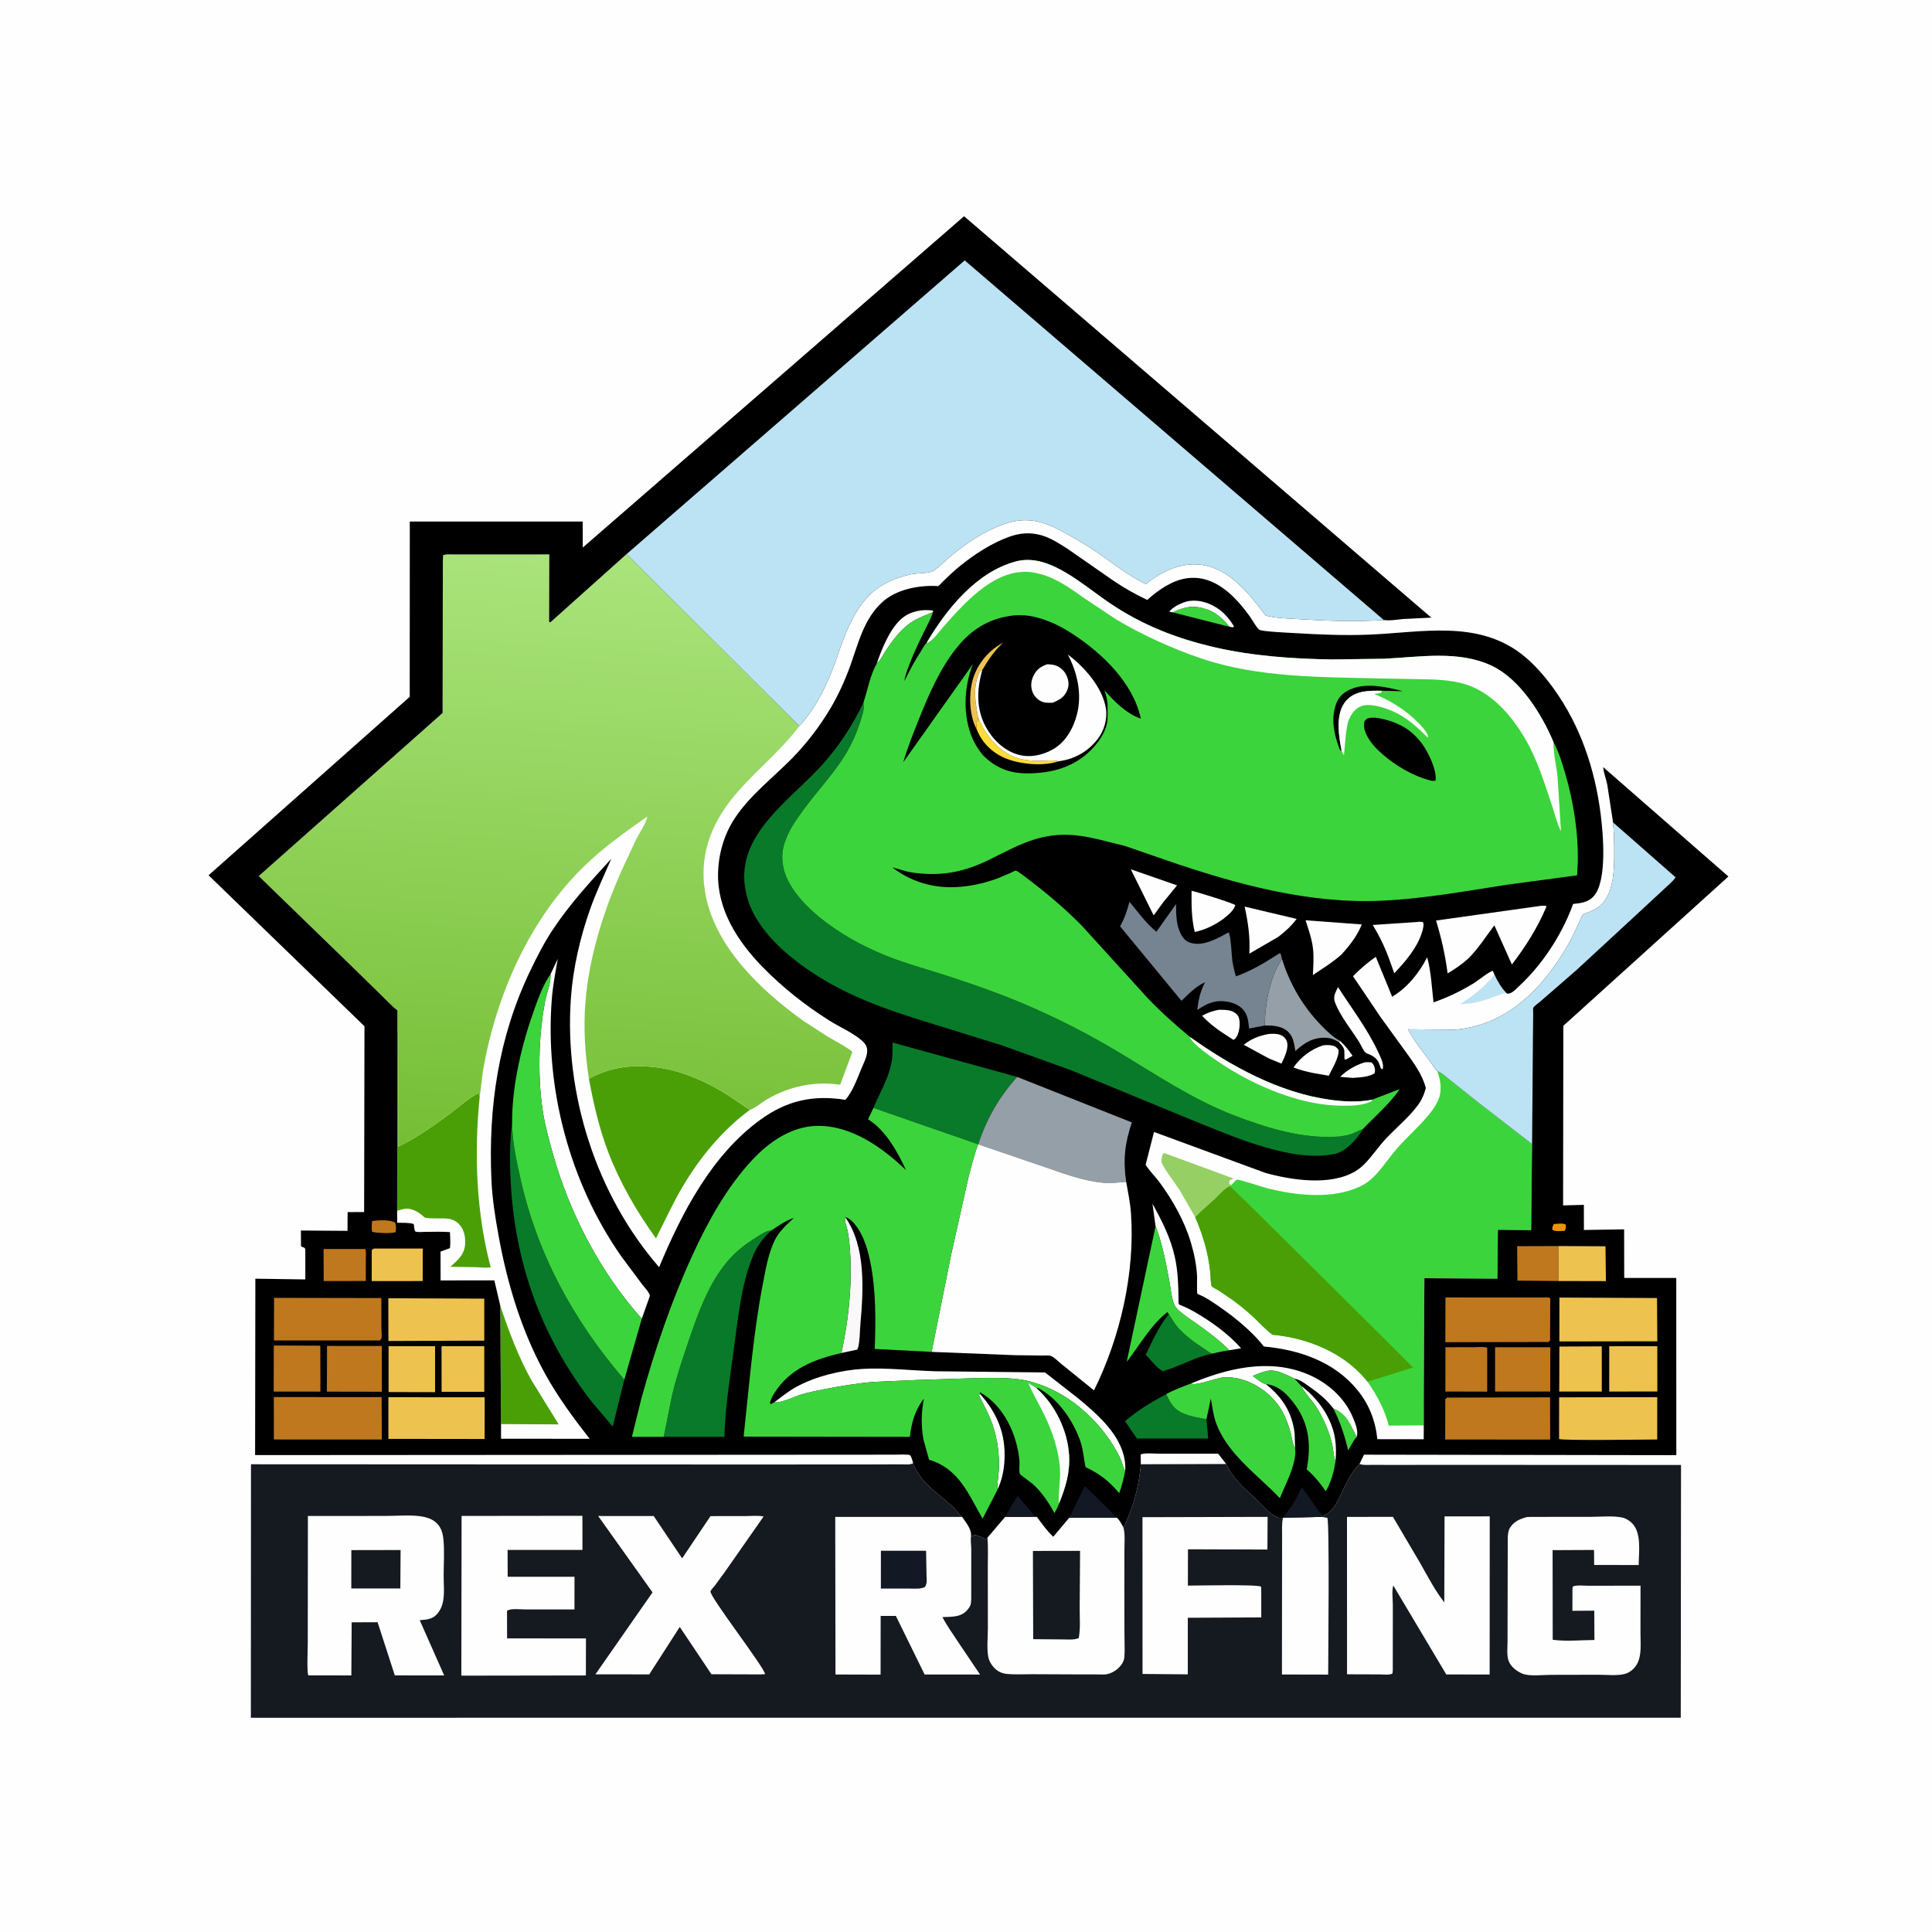 <svg version="1.1" xmlns="http://www.w3.org/2000/svg" style="display: block;" viewBox="0 0 2048 2048" width="1024" height="1024">
<defs>
	<linearGradient id="Gradient1" gradientUnits="userSpaceOnUse" x1="575.712" y1="1223.77" x2="616.363" y2="583.973">
		<stop class="stop0" offset="0" stop-opacity="1" stop-color="rgb(117,190,52)"/>
		<stop class="stop1" offset="1" stop-opacity="1" stop-color="rgb(170,228,124)"/>
	</linearGradient>
	<linearGradient id="Gradient2" gradientUnits="userSpaceOnUse" x1="923.849" y1="1373.41" x2="879.992" y2="1359.67">
		<stop class="stop0" offset="0" stop-opacity="1" stop-color="rgb(249,249,248)"/>
		<stop class="stop1" offset="1" stop-opacity="1" stop-color="rgb(255,244,255)"/>
	</linearGradient>
</defs>
<path transform="translate(0,0)" fill="rgb(254,254,254)" d="M -0 -0 L 2048 0 L 2048 2048 L -0 2048 L -0 -0 z"/>
<path transform="translate(0,0)" fill="rgb(188,227,243)" d="M 1584.24 1033.33 C 1587.65 1040.54 1591.62 1047.48 1597.33 1053.13 C 1593.42 1052.61 1589.43 1054.71 1585.78 1055.99 C 1579.43 1058.21 1572.97 1060.64 1566.43 1062.23 C 1560.25 1063.74 1553.84 1064.08 1547.52 1064.6 C 1561.85 1055.48 1573.23 1046.39 1584.24 1033.33 z"/>
<path transform="translate(0,0)" fill="rgb(150,208,101)" d="M 1266.96 1290.28 L 1250.4 1261.52 C 1244.5 1252.33 1236.69 1243.21 1231.83 1233.51 C 1230.99 1231.83 1231.08 1230.52 1231.34 1228.69 C 1231.75 1225.73 1231.65 1224.05 1234 1222.22 L 1307.89 1249.37 C 1306.29 1249.85 1304.96 1250.36 1303.5 1251.17 L 1303 1254.47 L 1305.16 1256.25 L 1303.89 1257.26 C 1298.07 1259.72 1292.55 1266.43 1287.89 1270.79 C 1280.97 1277.27 1273.47 1283.39 1266.96 1290.28 z"/>
<path transform="translate(0,0)" fill="rgb(74,159,6)" d="M 530.331 1384.2 C 539.404 1411.17 549.347 1438.03 563.257 1462.94 L 592.232 1509.9 L 531.102 1509.59 L 530.331 1384.2 z"/>
<path transform="translate(0,0)" fill="rgb(74,159,6)" d="M 421.283 1090.47 L 421.423 1091.44 C 423.223 1105.19 422.017 1120.37 422.04 1134.27 L 422.077 1215.51 C 441.861 1206.16 461.153 1192.29 478.636 1179.23 C 487.826 1172.37 497.19 1163.61 507.5 1158.62 C 508.284 1160.19 508.35 1161.02 508.504 1162.73 C 502.453 1222.13 504.725 1285.46 520.176 1343.38 C 515.456 1344.26 509.706 1343.43 504.873 1343.27 L 477.443 1342.83 C 485.582 1335.42 492.617 1329.88 493.084 1317.99 C 493.379 1310.49 491.864 1303.11 486.474 1297.52 C 484.237 1295.2 482.01 1293.85 479 1292.81 L 477.866 1292.4 C 471.912 1290.47 452.329 1292.69 449.782 1290.28 C 444.688 1285.47 437.377 1280.75 430 1281.27 C 428.122 1281.4 426.257 1282 424.454 1282.5 L 420.977 1283.49 L 421.283 1090.47 z"/>
<path transform="translate(0,0)" fill="rgb(74,159,6)" d="M 624.32 1143.8 C 628.031 1141.05 632.798 1139.27 637.071 1137.55 C 656.88 1129.55 678.722 1128.73 699.649 1131.93 C 724.58 1135.73 749.844 1147.13 771.048 1160.5 L 794.805 1176.56 C 766.242 1197.54 741.961 1226.9 723.963 1257.33 C 713.349 1275.28 704.738 1294.16 695.338 1312.75 C 675.012 1284.39 657.297 1254.05 644.765 1221.35 C 635.219 1196.45 629.201 1169.97 624.32 1143.8 z"/>
<path transform="translate(0,0)" fill="rgb(60,212,60)" d="M 1523.49 1135.34 C 1528.45 1137.07 1533.3 1141.84 1537.48 1145.13 L 1566.51 1168.21 L 1624.07 1212.76 L 1623.11 1304.03 L 1587.82 1303.63 L 1587.35 1355.44 L 1509.91 1354.96 L 1509.24 1481.27 L 1509.26 1510.98 L 1472.18 1511.2 C 1467.62 1493.93 1459.81 1479.3 1449.64 1464.68 L 1447.62 1462.2 C 1423.56 1433.39 1385.47 1418.24 1348.94 1414.88 C 1342.09 1409.87 1336.11 1403.24 1329.96 1397.39 C 1322.83 1390.62 1315.33 1384.47 1307.45 1378.61 L 1291.38 1367.72 C 1290.14 1366.96 1285.24 1364.63 1284.57 1363.59 C 1283.24 1361.56 1283.28 1352.06 1282.99 1349.27 C 1280.88 1328.45 1275.23 1309.44 1266.96 1290.28 C 1273.47 1283.39 1280.97 1277.27 1287.89 1270.79 C 1292.55 1266.43 1298.07 1259.72 1303.89 1257.26 L 1305.16 1256.25 C 1306.32 1255.23 1310.1 1250.79 1311.11 1250.53 C 1313.45 1249.91 1339.4 1258.69 1344.33 1259.89 C 1373.01 1266.87 1406.94 1270.84 1435.27 1260.4 C 1441.6 1258.07 1447.39 1255.18 1452.57 1250.77 C 1463.62 1241.36 1471.7 1227.69 1481.39 1216.81 C 1492.29 1204.59 1504.79 1193.77 1515.11 1181.04 C 1518.9 1176.37 1522.3 1171.42 1524.69 1165.87 C 1528.84 1156.26 1527.16 1144.81 1523.49 1135.34 z"/>
<path transform="translate(0,0)" fill="rgb(74,159,6)" d="M 1266.96 1290.28 C 1273.47 1283.39 1280.97 1277.27 1287.89 1270.79 C 1292.55 1266.43 1298.07 1259.72 1303.89 1257.26 C 1319.37 1271.93 1497.98 1449.3 1498.01 1449.62 L 1449.64 1464.68 L 1447.62 1462.2 C 1423.56 1433.39 1385.47 1418.24 1348.94 1414.88 C 1342.09 1409.87 1336.11 1403.24 1329.96 1397.39 C 1322.83 1390.62 1315.33 1384.47 1307.45 1378.61 L 1291.38 1367.72 C 1290.14 1366.96 1285.24 1364.63 1284.57 1363.59 C 1283.24 1361.56 1283.28 1352.06 1282.99 1349.27 C 1280.88 1328.45 1275.23 1309.44 1266.96 1290.28 z"/>
<path transform="translate(0,0)" fill="url(#Gradient1)" d="M 664.319 587.277 L 847.324 769.617 C 828.327 795.083 804.193 814.362 783.309 837.846 C 756.221 868.304 740.851 902.804 747.152 944.053 C 756.021 1002.11 805.898 1049.33 851.369 1082.01 L 877.167 1098.74 C 883.935 1102.76 891.023 1106.35 897.613 1110.65 C 899.593 1111.94 902.268 1113.33 903.463 1115.37 L 890.591 1149.87 L 889.278 1149.68 C 862.545 1146.1 836.921 1151.63 813.603 1164.96 C 807.98 1168.17 800.613 1174.65 794.805 1176.56 L 771.048 1160.5 C 749.844 1147.13 724.58 1135.73 699.649 1131.93 C 678.722 1128.73 656.88 1129.55 637.071 1137.55 C 632.798 1139.27 628.031 1141.05 624.32 1143.8 C 620.153 1117.21 618.422 1090.08 620.512 1063.2 C 624.312 1014.33 639.693 965.673 659.705 921.135 L 674.267 889.887 C 677.955 882.606 684.665 873.347 686.148 865.564 C 662.741 881.939 639.197 898.677 618.712 918.707 C 560.726 975.406 525.895 1055.49 512.017 1134.5 L 508.504 1162.73 C 508.35 1161.02 508.284 1160.19 507.5 1158.62 C 497.19 1163.61 487.826 1172.37 478.636 1179.23 C 461.153 1192.29 441.861 1206.16 422.077 1215.51 L 422.04 1134.27 C 422.017 1120.37 423.223 1105.19 421.423 1091.44 L 421.283 1090.47 L 421.291 1071.1 C 415.265 1066.35 409.774 1060.37 404.258 1055.03 L 371.591 1023.07 L 274.304 928.684 L 469.178 755.794 L 469.451 594.419 L 469.748 588.5 C 473.164 587.289 477.064 587.731 480.661 587.733 L 502.156 587.738 L 582.276 587.717 L 582.059 659.154 L 583.471 659.649 L 664.319 587.277 z"/>
<path transform="translate(0,0)" fill="rgb(21,25,32)" d="M 967.974 1551.07 C 968.951 1555.43 971.669 1559.37 974.111 1563.06 C 985.506 1580.3 1005.1 1589.5 1017.35 1605.75 C 1018.17 1606.82 1018.83 1607.29 1019.97 1607.99 C 1023.86 1613.67 1029.92 1620.81 1029.44 1627.97 L 1030.95 1628.43 L 1032.52 1627.27 C 1035.97 1626.92 1041.99 1630.09 1045 1632.09 L 1046.78 1629.84 L 1065.4 1607.97 L 1099.15 1607.85 C 1104.57 1615.15 1109.76 1622.76 1116.49 1628.92 L 1133.37 1608.86 L 1184.19 1608.92 C 1187.19 1611.87 1188.88 1615.31 1190.85 1618.97 C 1193.23 1615.77 1194.54 1611.45 1196.09 1607.75 C 1203.33 1590.55 1207.83 1570.68 1209.34 1552.13 L 1299.71 1551.8 C 1306.44 1567.43 1321.48 1579.68 1333.5 1591.18 C 1339.54 1596.96 1345.96 1605.09 1353.85 1608.26 C 1355.84 1609.06 1357.9 1609.15 1360 1609.01 L 1360.77 1608.78 L 1401.26 1607.97 L 1402.29 1606.72 C 1413.91 1603.39 1418.96 1588.91 1423.85 1578.98 C 1428.44 1569.68 1433.75 1559.17 1441.15 1551.84 C 1445.12 1553.37 1449.62 1552.83 1453.83 1552.83 L 1475.34 1552.86 L 1557.38 1552.82 L 1781.94 1552.93 L 1781.67 1820.84 L 265.935 1820.9 L 266.049 1552.19 L 797.969 1552.44 L 925.023 1552.36 L 955.029 1552.26 C 958.571 1552.23 963.416 1552.89 966.692 1551.62 L 967.974 1551.07 z"/>
<path transform="translate(0,0)" fill="rgb(254,254,254)" d="M 1401.26 1607.97 L 1407 1608.96 C 1409.46 1612.67 1407.93 1759.52 1407.93 1775.14 L 1358.91 1775.03 L 1359.02 1659.07 L 1359.08 1627.92 C 1359.1 1621.63 1358.59 1615.16 1360 1609.01 L 1360.77 1608.78 L 1401.26 1607.97 z"/>
<path transform="translate(0,0)" fill="rgb(254,254,254)" d="M 1211.08 1608.28 L 1343.72 1607.95 L 1343.5 1642.57 L 1259.3 1642.31 L 1259.2 1680.81 C 1269.01 1680.82 1333.61 1679.3 1336.85 1682 L 1337 1687.75 L 1336.99 1714.52 L 1259.12 1714.9 L 1259.12 1774.88 L 1211.13 1774.47 L 1211.08 1608.28 z"/>
<path transform="translate(0,0)" fill="rgb(254,254,254)" d="M 489.3 1606.96 L 617.391 1606.81 L 617.428 1643 L 538.071 1642.98 L 538.149 1671.43 L 608.999 1671.46 L 608.948 1706.05 L 557.013 1706.06 C 551.776 1706.06 541.406 1704.72 537.467 1707.5 L 537.549 1736.74 L 621.142 1736.84 L 621.053 1776.05 L 489.043 1776.26 L 489.3 1606.96 z"/>
<path transform="translate(0,0)" fill="rgb(254,254,254)" d="M 634.069 1607.02 L 692.963 1607.08 L 723.087 1651.93 L 753.161 1607.14 L 790.001 1607.11 C 796.15 1607.11 803.468 1606.29 809.461 1607.53 L 767.823 1667.09 L 757.763 1680.81 C 756.564 1682.39 753.883 1685.07 753.151 1686.79 C 751.199 1691.4 811.75 1769.33 810.945 1774.71 L 805.25 1774.95 L 754.154 1774.77 L 720.565 1724.61 L 688.239 1774.92 L 631.151 1774.88 L 691.714 1687.98 L 634.069 1607.02 z"/>
<path transform="translate(0,0)" fill="rgb(254,254,254)" d="M 1618.75 1608.12 L 1623.27 1607.97 L 1686.25 1607.91 C 1696.66 1607.92 1709.39 1606.55 1719.5 1608.63 C 1723.45 1609.44 1727.46 1611.93 1730.23 1614.82 C 1740.35 1625.38 1737.15 1645.29 1737.1 1658.98 L 1689.87 1658.94 L 1689.73 1643.02 L 1645.82 1643.23 L 1645.94 1738.22 C 1659.97 1740.17 1675.94 1738.56 1690.17 1738.47 L 1689.99 1707.38 L 1666.83 1707.53 L 1666.85 1684.75 L 1667.12 1682 C 1670.06 1679.88 1679.76 1680.98 1683.93 1680.97 L 1739.03 1680.86 L 1738.97 1730.07 C 1738.95 1739.22 1740.02 1749.92 1737.49 1758.72 C 1735.67 1765.05 1731.43 1770.44 1725.41 1773.32 C 1717.58 1777.05 1703.23 1775.27 1694.41 1775.3 L 1643.69 1775.41 C 1635.04 1775.42 1621.28 1777.29 1613.5 1774.02 C 1607.49 1771.49 1601.05 1766.4 1599 1760.01 C 1597.18 1754.35 1597.97 1747.16 1598.05 1741.23 L 1598.11 1712.21 L 1598.28 1630.19 C 1598.44 1626.71 1598.74 1622.45 1600.66 1619.47 C 1604.98 1612.75 1611.36 1609.99 1618.75 1608.12 z"/>
<path transform="translate(0,0)" fill="rgb(254,254,254)" d="M 1531.28 1607.45 L 1579.18 1607.4 L 1579.09 1775.02 L 1533.13 1775.01 L 1476.98 1680.75 C 1475.17 1685.66 1476.49 1696.18 1476.46 1701.63 L 1476.4 1770.5 L 1476.07 1774 C 1473.08 1775.86 1466.41 1774.95 1462.75 1774.94 L 1427.91 1774.83 L 1427.86 1608 L 1476.56 1607.9 L 1505.24 1656.61 C 1513.38 1670.84 1520.92 1685.64 1531.01 1698.61 L 1531.28 1607.45 z"/>
<path transform="translate(0,0)" fill="rgb(254,254,254)" d="M 1029.44 1627.97 C 1028.58 1631.87 1029.53 1637.53 1029.58 1641.69 L 1029.55 1686.77 C 1029.45 1690.97 1029.93 1697.55 1028.78 1701.38 C 1028.26 1703.11 1026.23 1705.74 1025.02 1707.07 C 1018.11 1714.66 1008.45 1713.73 999.024 1714.17 C 1003.62 1723.08 1009.65 1731.44 1015.15 1739.82 L 1038.88 1775.08 L 980.139 1775.02 L 949.656 1712.94 L 933.543 1712.93 L 933.446 1775.17 L 885.643 1775.03 L 885.389 1607.98 L 1019.97 1607.99 C 1023.86 1613.67 1029.92 1620.81 1029.44 1627.97 z"/>
<path transform="translate(0,0)" fill="rgb(19,24,37)" d="M 933.793 1643.85 L 981.704 1643.89 L 982.135 1669.42 C 982.195 1674.23 983.141 1678.13 980.5 1682.23 C 975.754 1684.71 969.496 1683.95 964.258 1683.97 L 933.757 1683.94 L 933.793 1643.85 z"/>
<path transform="translate(0,0)" fill="rgb(254,254,254)" d="M 326.378 1607 L 408.922 1606.96 C 420.817 1606.96 434.403 1605.65 446.132 1607.36 C 451.245 1608.1 456.846 1609.76 461 1612.92 C 466.936 1617.43 469.155 1623.87 469.956 1631.08 C 471.348 1643.61 470.296 1657.36 470.289 1670.03 C 470.284 1678.67 471.29 1688.95 469.698 1697.42 C 468.743 1702.5 466.59 1707.24 463.14 1711.12 C 458.214 1716.65 451.771 1716.87 444.915 1717.47 L 470.867 1776.05 L 439.858 1776.02 L 418.516 1775.97 L 400.271 1719.63 L 372.795 1719.73 L 372.449 1776.02 L 326.834 1775.95 C 325.145 1773.25 326.244 1746.19 326.237 1741.27 L 326.378 1607 z"/>
<path transform="translate(0,0)" fill="rgb(21,25,32)" d="M 372.431 1643.19 L 424.65 1643.09 L 424.366 1683.86 L 372.393 1683.81 L 372.431 1643.19 z"/>
<path transform="translate(0,0)" fill="rgb(254,254,254)" d="M 1065.4 1607.97 L 1099.15 1607.85 C 1104.57 1615.15 1109.76 1622.76 1116.49 1628.92 L 1133.37 1608.86 L 1184.19 1608.92 C 1187.19 1611.87 1188.88 1615.31 1190.85 1618.97 C 1192.85 1626.39 1191.93 1635.16 1191.93 1642.8 L 1191.87 1686.2 L 1191.98 1733.77 C 1191.98 1741.23 1192.46 1749.1 1191.89 1756.5 C 1191.71 1758.86 1191.04 1760.75 1189.89 1762.8 C 1186.83 1768.23 1180.78 1772.76 1174.79 1774.39 C 1170.89 1775.45 1166.13 1774.96 1162.11 1774.96 L 1138.78 1774.92 L 1094.35 1774.73 C 1085.57 1774.72 1076.48 1775.24 1067.76 1774.49 C 1064.38 1774.21 1060.7 1773.12 1057.85 1771.26 C 1053 1768.1 1048.67 1762.1 1047.6 1756.35 C 1045.89 1747.1 1047.2 1735.09 1047.18 1725.56 L 1047.11 1661.98 C 1047.07 1651.39 1047.6 1640.37 1046.78 1629.84 L 1065.4 1607.97 z"/>
<path transform="translate(0,0)" fill="rgb(21,25,32)" d="M 1094.93 1644.07 L 1144.92 1643.98 L 1144.5 1704.37 C 1144.44 1714.67 1145.46 1726.39 1143.5 1736.45 C 1138.49 1738.61 1132.04 1737.84 1126.68 1737.86 L 1095.23 1737.59 L 1094.93 1644.07 z"/>
<path transform="translate(0,0)" fill="rgb(0,0,0)" d="M 967.974 1551.07 C 967.214 1548.51 966.501 1544.77 964.753 1542.71 C 963.598 1541.35 951.388 1542.01 948.994 1542.02 L 270.422 1542.47 L 270.692 1355.47 L 323.66 1356.24 L 323.634 1324.5 C 323.103 1321.6 321.127 1322.84 319.076 1321 L 318.985 1304.4 L 368.378 1304.76 L 368.482 1284.89 L 385.99 1284.81 L 386.357 1087.87 L 221.105 927.831 L 434.321 738.66 L 434.402 552.829 L 617.678 552.854 L 617.765 580.43 L 1021.95 229.216 L 1517.25 654.719 L 1487.56 656.17 C 1481.51 656.713 1474.73 657.982 1468.69 657.439 L 1466.86 657.248 C 1437.18 659.252 1406.77 658.174 1377.11 656.307 C 1365.58 655.581 1352.73 655.495 1341.57 652.499 C 1324.83 630.157 1303.95 603.194 1274.35 598.858 C 1253.1 595.744 1233.4 604.798 1216.87 617.466 L 1214.71 619.215 C 1196.75 610.527 1181.19 598.21 1164.93 586.842 C 1155.05 579.936 1144.8 573.873 1134.33 567.926 C 1110.59 554.448 1091.9 545.9 1064.38 555.542 C 1043.6 562.825 1024.53 575.628 1007.71 589.641 C 1001.78 594.583 995.916 600.691 989.613 605 C 985.35 607.916 971.688 607.442 966 608.706 C 950.703 612.108 936.396 617.712 924.5 628.215 C 905.062 645.376 895.063 673.962 886.872 697.815 C 878.327 722.698 865.473 750.224 847.324 769.617 L 664.319 587.277 L 583.471 659.649 L 582.059 659.154 L 582.276 587.717 L 502.156 587.738 L 480.661 587.733 C 477.064 587.731 473.164 587.289 469.748 588.5 L 469.451 594.419 L 469.178 755.794 L 274.304 928.684 L 371.591 1023.07 L 404.258 1055.03 C 409.774 1060.37 415.265 1066.35 421.291 1071.1 L 421.283 1090.47 L 420.977 1283.49 L 421.083 1296.16 C 426.72 1296.32 433.109 1295.85 438.519 1297.5 C 439.012 1299.09 439.149 1304.88 440.226 1305.36 C 442.797 1306.5 447.35 1305.85 450.161 1305.85 C 459.051 1305.85 468.1 1305.4 476.952 1306.09 C 477.183 1311.73 477.668 1317.43 476.993 1323.06 L 466.969 1326.76 L 467.051 1357.29 L 524.027 1357.25 L 530.331 1384.2 L 531.102 1509.59 L 531.141 1525.13 L 625.061 1525.18 C 607.823 1503.15 591.42 1480.91 577.867 1456.36 C 553.088 1411.47 537.964 1361.49 528.761 1311.25 C 525.061 1291.05 521.804 1271.04 520.919 1250.5 C 517.597 1173.33 528.27 1099.94 561.73 1029.78 C 569.182 1014.16 577.266 998.373 586.954 984 C 605.063 957.138 626.139 934.19 647.971 910.387 C 640.286 928.053 631.918 945.737 625.5 963.901 C 614.922 993.838 607.383 1026.5 605.158 1058.19 C 598.037 1159.61 631.79 1266.21 698.68 1343.28 C 722.84 1285.43 754.514 1224.16 806.479 1186.64 C 834.38 1166.49 862.212 1160.45 896.1 1165.85 C 903.824 1157.57 909.051 1142.33 913.439 1131.98 C 915.653 1126.76 918.957 1120.41 919.246 1114.69 C 919.503 1109.61 917.472 1106.48 913.795 1103.21 C 904.297 1094.78 889.998 1088.69 879.07 1081.8 C 853.608 1065.75 829.333 1046.54 808.336 1025.02 C 782.286 998.324 760.338 964.687 761.167 926 C 761.613 905.24 767.418 884.833 778.873 867.417 C 794.824 843.164 819.538 824.319 839.736 803.737 C 855.146 788.035 869.065 769.83 880.284 750.914 C 888.494 737.071 895.515 721.683 901.021 706.547 C 909.808 682.391 915.285 656.586 935.195 638.336 C 949.888 624.868 973.14 620.393 992.507 621.179 C 993.168 621.206 993.857 621.462 994.489 621.268 C 995.379 620.995 998.707 617.206 999.568 616.381 C 1005.4 610.798 1011.21 605.15 1017.5 600.081 C 1033.08 587.519 1051.28 575.582 1070.24 568.871 C 1081.36 564.938 1092.11 564.126 1103.56 567.312 C 1113.73 570.141 1123.05 576.266 1131.84 581.905 L 1181.22 616.204 C 1192.36 623.748 1204 630.164 1216.13 635.956 C 1227.59 625.51 1243.01 614.856 1258.74 612.903 C 1287.95 609.277 1309.35 632.049 1324.93 653.538 C 1327.35 656.881 1331.91 665.381 1334.85 667.522 C 1337.6 669.526 1366.78 670.766 1372.19 671.097 C 1398.74 672.72 1426.16 673.848 1452.72 672.689 C 1507.05 670.317 1565.68 657.193 1612.57 693.12 C 1625.82 703.268 1637.38 716.671 1647.09 730.168 C 1675.34 769.437 1690.69 815.318 1696.77 863.055 C 1699.38 883.595 1703.76 932.686 1689.91 949.394 C 1683.99 956.523 1676.09 957.326 1667.5 958.263 L 1665.89 962.699 C 1654.11 993.059 1634.2 1023.26 1610.35 1045.28 C 1606.96 1048.42 1601.97 1054.3 1597.33 1053.13 C 1591.62 1047.48 1587.65 1040.54 1584.24 1033.33 L 1582.5 1029.2 C 1579.85 1028.99 1565.82 1040.03 1562.63 1042.01 C 1548.91 1050.52 1534.8 1057.19 1519.6 1062.54 C 1517.79 1047.25 1517 1029.5 1512.86 1014.78 C 1504.5 1031.16 1491.77 1047.18 1475.63 1056.6 L 1475.17 1055.17 L 1458.4 1014.27 C 1449.81 1020.21 1441.53 1027.36 1434.24 1034.85 L 1463.62 1078.39 L 1489.98 1114.76 C 1498.75 1126.92 1507.47 1138.64 1511.47 1153.29 C 1509.58 1160.4 1507.07 1166.09 1502.64 1172.03 C 1493.09 1184.84 1479.78 1195.62 1468.86 1207.33 C 1460.85 1215.92 1454.38 1225.95 1446.09 1234.24 C 1443.24 1237.1 1440.01 1239.63 1436.53 1241.69 C 1410.2 1257.3 1369.17 1251.05 1341.26 1243.28 L 1223.3 1199.92 L 1214.41 1234.74 C 1218.68 1241.52 1224.52 1247.01 1229.27 1253.44 C 1243.22 1272.3 1255.68 1294.58 1262.36 1317.07 C 1265.82 1328.7 1268.3 1340.69 1268.95 1352.82 C 1269.09 1355.34 1268.55 1370.5 1269.28 1371.5 C 1269.4 1371.66 1272.45 1372.92 1272.88 1373.12 C 1276.67 1374.88 1280.16 1376.89 1283.66 1379.17 C 1303.11 1391.84 1325.45 1408.91 1339.71 1427.34 C 1377.28 1430.84 1414 1443.21 1438.75 1473.29 C 1451.28 1488.52 1458.07 1506.1 1460.05 1525.59 L 1509.2 1525.67 L 1509.26 1510.98 L 1509.24 1481.27 L 1509.91 1354.96 L 1587.35 1355.44 L 1587.82 1303.63 L 1623.11 1304.03 L 1624.07 1212.76 L 1566.51 1168.21 L 1537.48 1145.13 C 1533.3 1141.84 1528.45 1137.07 1523.49 1135.34 C 1521.86 1134.57 1518.06 1128.11 1516.76 1126.36 C 1508.42 1115.03 1499.03 1103.56 1492.51 1091.08 L 1543.13 1091.42 C 1598.2 1086.51 1636.59 1046.6 1662.72 1000.5 C 1666.79 993.319 1670.09 985.781 1673.65 978.337 C 1674.75 976.02 1676.35 971.197 1677.95 969.372 C 1678.51 968.735 1683.02 967.384 1684 966.983 C 1690.04 964.504 1695.68 961.501 1699.81 956.287 C 1710.79 942.416 1711.09 921.532 1711.13 904.6 C 1711.16 893.589 1710.92 882.762 1709.91 871.796 L 1703.72 831.488 C 1702.51 825.518 1699.9 819.136 1699.41 813.16 L 1832.18 929.13 L 1657.21 1087.4 L 1656.94 1277.77 L 1678.97 1277.22 L 1679.01 1303.84 L 1721.64 1303.15 L 1721.74 1354.67 L 1776.91 1354.68 L 1776.96 1542.55 L 1445.92 1542.02 L 1441.15 1551.84 C 1433.75 1559.17 1428.44 1569.68 1423.85 1578.98 C 1418.96 1588.91 1413.91 1603.39 1402.29 1606.72 L 1401.26 1607.97 L 1360.77 1608.78 L 1360 1609.01 C 1357.9 1609.15 1355.84 1609.06 1353.85 1608.26 C 1345.96 1605.09 1339.54 1596.96 1333.5 1591.18 C 1321.48 1579.68 1306.44 1567.43 1299.71 1551.8 L 1209.34 1552.13 C 1207.83 1570.68 1203.33 1590.55 1196.09 1607.75 C 1194.54 1611.45 1193.23 1615.77 1190.85 1618.97 C 1188.88 1615.31 1187.19 1611.87 1184.19 1608.92 L 1133.37 1608.86 L 1116.49 1628.92 C 1109.76 1622.76 1104.57 1615.15 1099.15 1607.85 L 1065.4 1607.97 L 1046.78 1629.84 L 1045 1632.09 C 1041.99 1630.09 1035.97 1626.92 1032.52 1627.27 L 1030.95 1628.43 L 1029.44 1627.97 C 1029.92 1620.81 1023.86 1613.67 1019.97 1607.99 C 1018.83 1607.29 1018.17 1606.82 1017.35 1605.75 C 1005.1 1589.5 985.506 1580.3 974.111 1563.06 C 971.669 1559.37 968.951 1555.43 967.974 1551.07 z"/>
<path transform="translate(0,0)" fill="rgb(254,254,254)" d="M 1419.37 1104.8 L 1420.54 1103.4 C 1425.73 1108.08 1429.75 1113.5 1433.81 1119.15 L 1427 1123.02 C 1426.44 1122.97 1425.67 1123.28 1425.32 1122.85 C 1425.04 1122.51 1425.2 1114.76 1424.99 1113.5 C 1424.45 1110.18 1422.36 1107.92 1420.11 1105.56 L 1419.37 1104.8 z"/>
<path transform="translate(0,0)" fill="rgb(235,148,5)" d="M 1647.01 1297.5 C 1650.69 1297.33 1656.5 1296.26 1659.74 1298.08 C 1659.9 1301.28 1660.23 1302.06 1658.5 1304.85 C 1654.8 1304.82 1648.29 1305.81 1645.5 1303.56 C 1645.5 1301.03 1645.87 1299.75 1647.01 1297.5 z"/>
<path transform="translate(0,0)" fill="rgb(192,120,30)" d="M 394.441 1294.5 L 395.367 1294.27 C 401.475 1293.3 413.861 1292.86 418.844 1296.06 C 420.109 1299.51 419.749 1302.5 419.5 1306.11 C 414.76 1307.76 399.306 1307.22 394.351 1305.69 C 393.834 1301.79 394.027 1298.41 394.441 1294.5 z"/>
<path transform="translate(0,0)" fill="rgb(254,254,254)" d="M 1379.47 1469.2 C 1397.31 1482.52 1412.03 1503.31 1415.32 1525.7 C 1416.44 1533.29 1416.33 1541.38 1415.69 1549.01 C 1413.52 1544.27 1413.47 1537.39 1412.36 1532.13 C 1410.74 1524.44 1408.25 1517.27 1405.14 1510.06 C 1401.69 1502.07 1397.41 1493.98 1392.19 1487 C 1387.99 1481.4 1383.15 1476.46 1379.95 1470.18 L 1379.47 1469.2 z"/>
<path transform="translate(0,0)" fill="rgb(60,212,60)" d="M 1413.35 1492.96 C 1428.21 1499.29 1431.32 1510.25 1438.22 1523.22 C 1435.52 1525.1 1431.18 1534.25 1429.17 1537.48 C 1425.19 1521.34 1420.88 1507.84 1413.35 1492.96 z"/>
<path transform="translate(0,0)" fill="rgb(19,24,37)" d="M 1065.4 1607.97 L 1078.73 1585.49 L 1095.82 1605.92 C 1096.71 1606.94 1097.95 1607.33 1099.15 1607.85 L 1065.4 1607.97 z"/>
<path transform="translate(0,0)" fill="rgb(254,254,254)" d="M 1446.5 1126.11 C 1449.11 1125.86 1451.3 1125.92 1453.88 1126.18 C 1454.79 1127.21 1455.87 1128.32 1456.42 1129.61 C 1457.67 1132.55 1458.03 1134.97 1457 1137.9 C 1449.9 1141.9 1441.78 1142.04 1433.84 1142.62 L 1420.62 1141.51 C 1427.99 1134.17 1436.71 1129.36 1446.5 1126.11 z"/>
<path transform="translate(0,0)" fill="rgb(254,254,254)" d="M 1243.13 649.141 L 1239.45 648.382 C 1242.83 643.518 1253.83 638.172 1259.76 637.209 C 1271.77 635.26 1283.73 639.471 1293.24 646.72 C 1299.33 651.364 1304.15 657.465 1308.08 664 L 1307 664.979 L 1303.24 664.393 C 1297.51 657.142 1289.36 649.605 1280.6 646.421 C 1266.36 641.244 1256.5 642.767 1243.13 649.141 z"/>
<path transform="translate(0,0)" fill="rgb(254,254,254)" d="M 929.472 703.147 C 934.855 687.59 943.694 665.286 956.916 654.815 C 965.984 647.634 977.757 645.704 989 647.205 L 988.957 648.902 C 982.082 651.853 974.602 654.502 968.186 658.326 C 955.897 665.652 946.566 678.253 938.827 690 C 936.053 694.209 933.473 700.055 929.472 703.147 z"/>
<path transform="translate(0,0)" fill="rgb(60,212,60)" d="M 1243.13 649.141 C 1256.5 642.767 1266.36 641.244 1280.6 646.421 C 1289.36 649.605 1297.51 657.142 1303.24 664.393 L 1243.13 649.141 z"/>
<path transform="translate(0,0)" fill="rgb(254,254,254)" d="M 1057.39 1579.12 C 1056.93 1570.86 1058.89 1562.45 1058.96 1554.1 C 1059.09 1536.92 1056.44 1520.61 1050.06 1504.63 C 1046.55 1495.86 1041.79 1487.55 1037.75 1479.01 L 1039.02 1477.81 C 1057.15 1497.99 1066.2 1520.2 1064.81 1547.61 C 1064.25 1558.66 1062.08 1569.05 1057.39 1579.12 z"/>
<path transform="translate(0,0)" fill="rgb(19,24,37)" d="M 1360.77 1608.78 C 1363.08 1603.82 1367.18 1599.47 1370.19 1594.87 C 1373.78 1589.37 1376.61 1583.11 1379.62 1577.27 L 1380.46 1577.02 L 1398.05 1601.94 L 1400.93 1605.21 L 1402.29 1606.72 L 1401.26 1607.97 L 1360.77 1608.78 z"/>
<path transform="translate(0,0)" fill="rgb(254,254,254)" d="M 1292.52 1070.35 C 1296.32 1070.4 1300.88 1070.43 1304.56 1071.46 C 1307.61 1072.32 1311.43 1074.72 1312.77 1077.69 C 1314.99 1082.61 1314.13 1090.75 1312.4 1095.67 C 1311.44 1098.37 1310.11 1101.06 1307.5 1102.28 L 1301.57 1098.45 C 1291.37 1091.87 1282.52 1085.72 1274.26 1076.71 C 1280.22 1073.49 1285.82 1071.42 1292.52 1070.35 z"/>
<path transform="translate(0,0)" fill="rgb(19,24,37)" d="M 1133.37 1608.86 L 1150.02 1575.28 L 1183.05 1607.78 L 1184.19 1608.92 L 1133.37 1608.86 z"/>
<path transform="translate(0,0)" fill="rgb(254,254,254)" d="M 1344 1096.21 C 1348.13 1095.69 1353.28 1095.53 1357.2 1097 C 1360.07 1098.07 1362.64 1100.29 1363.83 1103.14 C 1366.89 1110.44 1361.56 1120.84 1358.37 1127.49 L 1345.04 1121.98 L 1318.47 1107.54 C 1326.19 1101.23 1334.37 1098.14 1344 1096.21 z"/>
<path transform="translate(0,0)" fill="rgb(254,254,254)" d="M 1209.34 1552.13 L 1209.14 1542 C 1212 1539.8 1224.08 1540.96 1228.18 1540.96 L 1291.3 1540.99 L 1299.71 1551.8 L 1209.34 1552.13 z"/>
<path transform="translate(0,0)" fill="rgb(254,254,254)" d="M 1198.68 921.468 L 1247.73 938.537 L 1232.78 956.82 L 1222.94 970.375 L 1198.68 921.468 z"/>
<path transform="translate(0,0)" fill="rgb(254,254,254)" d="M 1402.6 1108.09 C 1405.71 1107.75 1408.63 1107.65 1411.73 1108.21 C 1415.34 1108.87 1416.84 1110.1 1418.97 1113 C 1419.46 1121.34 1412.18 1132.62 1408.56 1140.31 L 1393.03 1137.63 C 1385.43 1136.11 1378.38 1134.39 1371.14 1131.57 C 1378.9 1120.44 1389.73 1112.25 1402.6 1108.09 z"/>
<path transform="translate(0,0)" fill="rgb(254,254,254)" d="M 1418.33 1046.32 C 1432.74 1068.77 1449.95 1091.26 1461.05 1115.49 C 1463.33 1120.45 1467.56 1128.22 1465.58 1133.58 L 1463.7 1132.5 C 1461.79 1125.79 1459.78 1121.81 1453.34 1118.53 C 1451.82 1117.76 1448.66 1116.76 1447.48 1115.75 C 1445.04 1113.67 1442.79 1107.86 1441.01 1105 C 1432.59 1091.46 1420.66 1077.3 1415.12 1062.41 C 1412.81 1056.21 1415.78 1051.96 1418.33 1046.32 z"/>
<path transform="translate(0,0)" fill="rgb(254,254,254)" d="M 1263.11 944.269 C 1269.28 945.598 1307 957.305 1309.49 959.5 C 1307.13 966.293 1301.54 970.121 1296.17 974.508 C 1287.23 980.854 1277.24 985.665 1266.49 987.951 C 1262.92 973.415 1263.02 959.118 1263.11 944.269 z"/>
<path transform="translate(0,0)" fill="rgb(254,254,254)" d="M 1319.37 961.045 L 1374.48 974.086 C 1368.79 981.661 1362.48 987.445 1354.96 993.165 L 1324.37 1010.9 C 1325.28 993.267 1323.1 978.18 1319.37 961.045 z"/>
<path transform="translate(0,0)" fill="rgb(192,120,30)" d="M 343.004 1324 L 387.238 1323.99 C 388.345 1326.84 387.798 1330.57 387.793 1333.66 L 387.73 1357.92 L 343.129 1357.96 L 343.004 1324 z"/>
<path transform="translate(0,0)" fill="rgb(254,254,254)" d="M 1501.62 977.409 C 1504.16 977.077 1505.84 976.929 1508.39 977.5 C 1508.74 978.286 1508.91 978.526 1508.96 979.5 C 1509.17 983.009 1507.66 987.585 1506.48 990.906 C 1500.98 1006.36 1489.03 1019.98 1477.97 1031.75 L 1474.03 1020.62 C 1469.06 1006.27 1463.06 993.455 1455.14 980.506 L 1501.62 977.409 z"/>
<path transform="translate(0,0)" fill="rgb(192,120,30)" d="M 1652.09 1357.94 L 1608.55 1357.51 L 1608.24 1321 L 1651.99 1320.86 L 1652.09 1357.94 z"/>
<path transform="translate(0,0)" fill="rgb(254,254,254)" d="M 1224.96 1299.79 L 1221.66 1276.03 C 1231.68 1294.04 1240.69 1311.75 1245.28 1332.04 C 1248.74 1347.31 1249.06 1362.49 1249.3 1378.06 C 1249.31 1379.16 1249.15 1381.97 1249.9 1382.77 C 1250.24 1383.14 1253.64 1384.39 1254.35 1384.71 C 1258.02 1386.34 1261.64 1388.03 1265.12 1390.03 C 1283.3 1400.45 1301.72 1413.47 1315.61 1429.2 L 1303.09 1431.33 C 1292.71 1420.8 1281.27 1412.33 1269.28 1403.73 C 1262.61 1398.95 1255.25 1394.4 1249.24 1388.85 C 1247.01 1386.79 1245.32 1384.66 1244.27 1381.79 C 1241.67 1374.69 1241.07 1366.01 1239.64 1358.52 C 1236 1339.55 1232.27 1318.82 1225.36 1300.8 L 1224.96 1299.79 z"/>
<path transform="translate(0,0)" fill="url(#Gradient2)" d="M 896.006 1290.28 C 918.103 1321.65 915.25 1367.44 912.039 1403.9 C 911.383 1411.35 911.562 1421.84 909.501 1428.78 L 908.786 1430.64 L 891.918 1434.21 C 900.039 1397.39 904.074 1355.85 900.446 1318.29 C 899.936 1313.01 899.156 1307.67 897.965 1302.5 C 897.024 1298.41 894.961 1294.35 896.006 1290.28 z"/>
<path transform="translate(0,0)" fill="rgb(254,254,254)" d="M 1383.96 975.546 L 1443.55 979.951 C 1438.57 992.226 1430.89 1002.12 1422.01 1011.82 C 1412.73 1020.11 1402.03 1026.67 1391.71 1033.59 C 1392.11 1024.34 1392.87 1014.71 1391.83 1005.5 C 1390.67 995.258 1387.07 985.314 1383.96 975.546 z"/>
<path transform="translate(0,0)" fill="rgb(238,194,79)" d="M 396.287 1323.5 L 448.135 1323.5 L 448.076 1357.98 L 394.04 1358.02 L 394.073 1325.03 L 396.287 1323.5 z"/>
<path transform="translate(0,0)" fill="rgb(238,194,79)" d="M 1651.99 1320.86 L 1701.89 1321.1 L 1702.34 1358.05 L 1652.09 1357.94 L 1651.99 1320.86 z"/>
<path transform="translate(0,0)" fill="rgb(8,122,41)" d="M 1238.98 1393.09 C 1242.01 1397.42 1244.51 1402.4 1247.96 1406.37 C 1256.03 1415.66 1265.72 1422.8 1275.97 1429.45 C 1278.62 1431.17 1281.89 1434 1284.92 1434.72 L 1285.85 1434.83 C 1267.36 1437.96 1250.57 1448.67 1232.61 1453.5 C 1226.66 1450.66 1219.38 1440.95 1214.53 1436.04 C 1221.97 1420.86 1228.19 1406.29 1238.98 1393.09 z"/>
<path transform="translate(0,0)" fill="rgb(192,120,30)" d="M 1532.23 1428.13 L 1562.26 1428.08 C 1566.55 1428.07 1572.44 1427.35 1576.52 1428.53 L 1576.49 1475.2 L 1532.15 1475.08 L 1532.23 1428.13 z"/>
<path transform="translate(0,0)" fill="rgb(238,194,79)" d="M 1653.01 1427.39 L 1697.95 1427.19 L 1697.97 1475.13 L 1652.85 1475.11 L 1653.01 1427.39 z"/>
<path transform="translate(0,0)" fill="rgb(254,254,254)" d="M 1262.29 1466.68 C 1300.89 1450.44 1344.81 1439.89 1385.18 1456.33 C 1406.25 1464.91 1425.28 1481.15 1434.05 1502.44 C 1436.68 1508.8 1440.06 1516.33 1438.22 1523.22 C 1431.32 1510.25 1428.21 1499.29 1413.35 1492.96 C 1405.92 1483.16 1397.33 1476.38 1387.36 1469.41 C 1382.31 1465.87 1378.29 1462.74 1372.15 1461.34 C 1364.77 1457.97 1355.27 1452.67 1347.09 1452.81 C 1342.59 1452.89 1338.12 1454.58 1333.94 1456.15 L 1327.97 1458.53 C 1331.05 1460.72 1338.5 1467.03 1341.93 1467.25 C 1359.34 1481.24 1369.71 1497.07 1372.38 1519.5 L 1372.87 1535.25 C 1370.04 1530.58 1369.53 1524.25 1368.14 1518.97 C 1366.49 1512.63 1364.24 1506.48 1361.53 1500.51 C 1350.94 1477.19 1322.76 1457.93 1296.5 1460.15 C 1288.05 1460.86 1269.28 1469.26 1262.29 1466.68 z"/>
<path transform="translate(0,0)" fill="rgb(238,194,79)" d="M 468.043 1426.99 L 513.35 1426.98 L 513.363 1475.37 L 468.118 1475.36 L 468.043 1426.99 z"/>
<path transform="translate(0,0)" fill="rgb(238,194,79)" d="M 411.899 1426.99 L 461.197 1426.97 L 461.198 1475.74 L 411.914 1475.64 L 411.899 1426.99 z"/>
<path transform="translate(0,0)" fill="rgb(192,120,30)" d="M 290.209 1426.3 L 339.55 1426.49 L 339.634 1475.19 L 290.151 1475.14 L 290.209 1426.3 z"/>
<path transform="translate(0,0)" fill="rgb(238,194,79)" d="M 1705.84 1427.08 L 1756.81 1427.04 L 1756.86 1475.03 L 1705.83 1475.11 L 1705.84 1427.08 z"/>
<path transform="translate(0,0)" fill="rgb(8,122,41)" d="M 1278.92 1504.38 L 1280.76 1524.92 L 1205.18 1524.93 L 1192.59 1506.51 C 1206.12 1494.93 1220.57 1486.19 1236.28 1477.83 C 1240.68 1487.73 1244.91 1494.68 1255.46 1498.77 C 1262.99 1501.69 1270.98 1503.08 1278.92 1504.38 z"/>
<path transform="translate(0,0)" fill="rgb(192,120,30)" d="M 1584.85 1428.15 L 1643.4 1428.13 L 1643.28 1475.09 L 1584.84 1475.08 L 1584.85 1428.15 z"/>
<path transform="translate(0,0)" fill="rgb(149,159,167)" d="M 1340.8 1087.06 C 1340.62 1065.55 1346.31 1034.46 1359.01 1016.67 C 1367.24 1043.27 1381.43 1067.44 1400.92 1087.29 C 1406.95 1093.43 1412.87 1099.35 1420.54 1103.4 L 1419.37 1104.8 C 1415.19 1102.29 1411.46 1100.43 1406.5 1100.13 C 1392.36 1099.28 1383.16 1105.06 1373.13 1114.08 C 1371.88 1107.13 1371.25 1099.87 1366.19 1094.52 C 1359.49 1087.43 1349.85 1087.02 1340.8 1087.06 z"/>
<path transform="translate(0,0)" fill="rgb(192,120,30)" d="M 346.665 1426.74 L 404.75 1426.8 L 404.792 1475.32 L 346.506 1475.22 L 346.665 1426.74 z"/>
<path transform="translate(0,0)" fill="rgb(60,212,60)" d="M 1341.93 1467.25 C 1338.5 1467.03 1331.05 1460.72 1327.97 1458.53 L 1333.94 1456.15 C 1338.12 1454.58 1342.59 1452.89 1347.09 1452.81 C 1355.27 1452.67 1364.77 1457.97 1372.15 1461.34 L 1379.47 1469.2 L 1379.95 1470.18 C 1383.15 1476.46 1387.99 1481.4 1392.19 1487 C 1397.41 1493.98 1401.69 1502.07 1405.14 1510.06 C 1408.25 1517.27 1410.74 1524.44 1412.36 1532.13 C 1413.47 1537.39 1413.52 1544.27 1415.69 1549.01 L 1415.08 1552.5 C 1413.58 1562.06 1410.3 1572.42 1405.36 1580.79 C 1399.35 1571.97 1393.33 1564.71 1385.25 1557.69 L 1386.84 1546.5 C 1389.29 1522.06 1384.53 1502.93 1368.72 1483.81 C 1361.64 1475.24 1353.35 1468.31 1341.93 1467.25 z"/>
<path transform="translate(0,0)" fill="rgb(60,212,60)" d="M 1224.96 1299.79 L 1225.36 1300.8 C 1232.27 1318.82 1236 1339.55 1239.64 1358.52 C 1241.07 1366.01 1241.67 1374.69 1244.27 1381.79 C 1245.32 1384.66 1247.01 1386.79 1249.24 1388.85 C 1255.25 1394.4 1262.61 1398.95 1269.28 1403.73 C 1281.27 1412.33 1292.71 1420.8 1303.09 1431.33 C 1297.4 1432.3 1291.35 1433.1 1285.85 1434.83 L 1284.92 1434.72 C 1281.89 1434 1278.62 1431.17 1275.97 1429.45 C 1265.72 1422.8 1256.03 1415.66 1247.96 1406.37 C 1244.51 1402.4 1242.01 1397.42 1238.98 1393.09 L 1237.47 1390.92 C 1220.23 1404.07 1207.75 1426.52 1194.37 1443.57 L 1224.96 1299.79 z"/>
<path transform="translate(0,0)" fill="rgb(254,254,254)" d="M 820.717 1486.52 C 828.21 1480.9 835.693 1474.8 843.908 1470.27 C 864.269 1459.04 891.564 1452.38 914.716 1451.06 C 939.914 1449.63 966.351 1452.89 991.657 1453.59 L 1107.77 1454.85 L 1143.15 1482.5 C 1163.59 1499.51 1188.26 1520.79 1192.35 1548.53 C 1192.88 1552.12 1193.08 1555.43 1192.73 1559.04 C 1190.63 1556.13 1189.92 1552.01 1188.64 1548.66 C 1187.21 1544.89 1185.31 1541.27 1183.33 1537.77 C 1164.72 1504.91 1132.08 1475.68 1095.13 1465.39 C 1078.19 1459.8 1056.97 1460.84 1039.25 1460.72 L 971.5 1462.88 L 926.045 1464.87 C 908.877 1466.32 891.797 1469.18 874.877 1472.38 C 866.709 1473.93 858.52 1475.63 850.518 1477.9 C 842.163 1480.27 829.17 1487.29 820.717 1486.52 z"/>
<path transform="translate(0,0)" fill="rgb(254,254,254)" d="M 1632.15 960.397 C 1634.45 959.957 1636.61 960.092 1638.93 960.194 L 1639.13 961.5 C 1629.47 984.025 1617.53 1002.99 1602.66 1022.41 L 1584.07 980.884 C 1574.62 993.251 1567.45 1005.2 1556.17 1016.34 C 1549.39 1022.35 1542.34 1027.27 1534.53 1031.83 C 1532.01 1012.22 1527.98 994.712 1522.28 975.797 L 1632.15 960.397 z"/>
<path transform="translate(0,0)" fill="rgb(238,194,79)" d="M 411.72 1481.12 L 513.77 1481.18 L 513.734 1525.4 L 411.709 1525.27 L 411.72 1481.12 z"/>
<path transform="translate(0,0)" fill="rgb(238,194,79)" d="M 411.622 1376.19 L 513.37 1376.62 L 513.357 1421.13 L 411.738 1421.51 L 411.622 1376.19 z"/>
<path transform="translate(0,0)" fill="rgb(238,194,79)" d="M 1652.75 1481.23 L 1756.75 1481.03 L 1756.73 1525.92 C 1744.64 1525.92 1655.97 1527.28 1652.68 1525.37 L 1652.75 1481.23 z"/>
<path transform="translate(0,0)" fill="rgb(238,194,79)" d="M 1653.05 1375.46 L 1756.52 1375.96 L 1756.82 1421.83 L 1652.98 1421.99 L 1653.05 1375.46 z"/>
<path transform="translate(0,0)" fill="rgb(192,120,30)" d="M 1534.1 1481.5 L 1643.15 1481.22 L 1643.22 1526.02 L 1531.96 1525.94 L 1532.09 1483.03 L 1534.1 1481.5 z"/>
<path transform="translate(0,0)" fill="rgb(192,120,30)" d="M 290.528 1375.79 L 404.263 1376.01 L 404.289 1408.14 C 404.291 1410.69 405.064 1416.75 404.298 1418.98 C 404.01 1419.81 403.099 1420.28 402.5 1420.93 L 290.373 1420.94 L 290.528 1375.79 z"/>
<path transform="translate(0,0)" fill="rgb(192,120,30)" d="M 290.26 1480.94 L 404.549 1481.03 L 404.723 1525.97 L 290.319 1525.92 L 290.26 1480.94 z"/>
<path transform="translate(0,0)" fill="rgb(192,120,30)" d="M 1532.26 1375.34 L 1614.46 1375.39 L 1634.37 1375.37 C 1637.31 1375.36 1640.53 1374.93 1643.3 1375.94 L 1643.15 1420.97 L 1641.5 1422.55 L 1532.12 1422.78 L 1532.26 1375.34 z"/>
<path transform="translate(0,0)" fill="rgb(254,254,254)" d="M 583.474 1032.93 L 591.29 1016.39 C 588.81 1030.37 586.089 1044.51 584.97 1058.68 C 577.485 1153.47 603.735 1253.1 658.195 1331.24 L 680.61 1361.38 C 682.984 1364.46 688.446 1369.87 688.915 1373.73 L 680.296 1397.94 C 635.931 1348.26 603.561 1285.76 585.718 1221.84 C 581.632 1207.21 577.606 1192.55 575.303 1177.5 C 572.04 1156.19 571.364 1134.17 572.109 1112.65 C 572.695 1095.73 574.58 1078.68 577.659 1062.04 C 579.188 1053.78 583.754 1042.7 583.567 1034.66 L 583.474 1032.93 z"/>
<path transform="translate(0,0)" fill="rgb(60,212,60)" d="M 1262.29 1466.68 C 1269.28 1469.26 1288.05 1460.86 1296.5 1460.15 C 1322.76 1457.93 1350.94 1477.19 1361.53 1500.51 C 1364.24 1506.48 1366.49 1512.63 1368.14 1518.97 C 1369.53 1524.25 1370.04 1530.58 1372.87 1535.25 C 1374.86 1551.42 1362.52 1573.49 1356.71 1588.14 C 1333.04 1563.13 1299.69 1540.59 1288.44 1506.46 C 1285.94 1498.87 1284.99 1490.27 1283.52 1482.41 L 1278.92 1504.38 C 1270.98 1503.08 1262.99 1501.69 1255.46 1498.77 C 1244.91 1494.68 1240.68 1487.73 1236.28 1477.83 C 1244.39 1473.32 1253.58 1469.92 1262.29 1466.68 z"/>
<path transform="translate(0,0)" fill="rgb(8,122,41)" d="M 661.806 1462.54 L 649.455 1512.21 L 626.289 1484.75 C 575.933 1419.43 548.117 1345.24 542.024 1263.06 C 540.224 1238.79 539.782 1213.69 542.869 1189.53 C 542.759 1208.66 547.052 1228.23 551.149 1246.93 C 569.076 1328.73 607.503 1399.19 661.806 1462.54 z"/>
<path transform="translate(0,0)" fill="rgb(118,131,144)" d="M 1340.8 1087.06 L 1324.05 1090.3 C 1323.37 1083.77 1323.02 1077.59 1319.15 1072 C 1314.99 1066 1307.8 1062.98 1300.83 1061.8 C 1288.22 1059.65 1279.17 1063.72 1269.1 1070.71 C 1270.49 1059.62 1272.17 1051.23 1277.4 1041.2 C 1267.36 1045.83 1260.21 1053.35 1252.41 1060.91 L 1187.33 981.959 C 1192.14 973.434 1194.8 965.339 1197.26 955.913 C 1206.69 967.202 1214.32 978.133 1225.81 987.719 L 1246.66 958.347 C 1246.79 969.703 1246.63 981.383 1252.53 991.534 C 1255.05 995.888 1258.13 998.437 1263.01 999.716 C 1276.11 1003.15 1291.25 994.42 1302.27 988.399 C 1304.83 990.657 1305.65 1014.43 1306.42 1019.16 C 1307.29 1024.51 1308.68 1029.76 1310.08 1034.99 C 1326.53 1029.2 1341.74 1019.93 1356.33 1010.5 L 1357.68 1011.2 L 1359.01 1016.67 C 1346.31 1034.46 1340.62 1065.55 1340.8 1087.06 z"/>
<path transform="translate(0,0)" fill="rgb(8,122,41)" d="M 925.911 1174.44 C 931.738 1159.95 940.223 1146.27 943.985 1131 L 944.398 1129.28 C 946.409 1121.32 946.127 1113.3 946.154 1105.15 L 1078.25 1141.57 C 1058.83 1163.26 1046.26 1185.39 1036.9 1212.97 L 925.911 1174.44 z"/>
<path transform="translate(0,0)" fill="rgb(8,122,41)" d="M 703.591 1523.08 L 712.594 1478.31 C 717.212 1459.02 723.55 1440.26 729.944 1421.5 C 739.9 1392.28 750.641 1361.76 770.632 1337.7 C 779.813 1326.66 790.797 1318.33 802.939 1310.87 C 807.616 1307.99 812.087 1304.75 817.705 1304.26 C 808.706 1312.6 803.202 1319.7 798.385 1331.01 C 785.498 1361.28 782.227 1399.18 777.707 1431.56 C 773.659 1460.55 769.234 1489.4 768.028 1518.7 L 767.951 1523.12 L 703.591 1523.08 z"/>
<path transform="translate(0,0)" fill="rgb(149,159,167)" d="M 1078.25 1141.57 L 1199.8 1189.8 C 1192.35 1212.07 1190.38 1229.3 1193.79 1252.76 C 1185.71 1253.46 1177.2 1254.54 1169.1 1253.75 C 1148.42 1251.74 1128.81 1244.41 1109.29 1237.7 L 1036.9 1212.97 C 1046.26 1185.39 1058.83 1163.26 1078.25 1141.57 z"/>
<path transform="translate(0,0)" fill="rgb(60,212,60)" d="M 542.869 1189.53 C 542.741 1149.7 553.401 1105.86 566.918 1068.5 C 571.277 1056.46 575.995 1043.4 583.474 1032.93 L 583.567 1034.66 C 583.754 1042.7 579.188 1053.78 577.659 1062.04 C 574.58 1078.68 572.695 1095.73 572.109 1112.65 C 571.364 1134.17 572.04 1156.19 575.303 1177.5 C 577.606 1192.55 581.632 1207.21 585.718 1221.84 C 603.561 1285.76 635.931 1348.26 680.296 1397.94 L 661.806 1462.54 C 607.503 1399.19 569.076 1328.73 551.149 1246.93 C 547.052 1228.23 542.759 1208.66 542.869 1189.53 z"/>
<path transform="translate(0,0)" fill="rgb(188,227,243)" d="M 1709.91 871.796 L 1776.16 929.957 C 1773.91 933.747 1769.51 937.156 1766.36 940.233 L 1738.64 965.956 L 1670.5 1028.88 L 1633.11 1061.33 C 1631.81 1062.49 1625.98 1066.74 1625.36 1068.19 C 1624.91 1069.25 1625.27 1073.46 1625.25 1074.77 L 1624.99 1097.42 L 1624.07 1212.76 L 1566.51 1168.21 L 1537.48 1145.13 C 1533.3 1141.84 1528.45 1137.07 1523.49 1135.34 C 1521.86 1134.57 1518.06 1128.11 1516.76 1126.36 C 1508.42 1115.03 1499.03 1103.56 1492.51 1091.08 L 1543.13 1091.42 C 1598.2 1086.51 1636.59 1046.6 1662.72 1000.5 C 1666.79 993.319 1670.09 985.781 1673.65 978.337 C 1674.75 976.02 1676.35 971.197 1677.95 969.372 C 1678.51 968.735 1683.02 967.384 1684 966.983 C 1690.04 964.504 1695.68 961.501 1699.81 956.287 C 1710.79 942.416 1711.09 921.532 1711.13 904.6 C 1711.16 893.589 1710.92 882.762 1709.91 871.796 z"/>
<path transform="translate(0,0)" fill="rgb(8,122,41)" d="M 1444.56 1196.98 L 1444.05 1197.96 C 1438.3 1207.77 1426.47 1220.74 1415.07 1223.16 C 1391.64 1228.13 1365.67 1223.12 1343.03 1216.71 C 1319.44 1210.04 1296.91 1200.79 1274.19 1191.68 L 1135.23 1134.46 L 1062 1108.1 L 990 1085.78 C 947.488 1072.81 905.583 1059.04 867.642 1035.21 C 836.541 1015.68 799.625 985.547 791.204 947.766 L 790.821 946 C 777.224 885.901 838.074 848.359 872.539 809.642 C 890.153 789.855 903.868 768.557 915.323 744.722 L 915.415 746.149 C 915.631 749.869 915.632 752.466 914.646 756 C 909.971 772.766 903.783 788.022 894.379 802.72 C 882.007 822.059 865.788 839.224 852.182 857.763 C 843.997 868.915 836.224 879.693 831.879 893 L 831.388 894.471 C 829.185 901.375 828.718 908.873 829.836 916 L 830.067 917.604 C 833.254 938.464 852.267 958.876 868.076 971.81 C 889.223 989.11 912.924 1002.4 938.232 1012.67 C 961.078 1021.93 985.419 1028.3 1008.84 1035.99 C 1039.06 1045.92 1068.49 1056.52 1097.57 1069.49 C 1126.55 1082.4 1156.14 1097.64 1183.37 1113.91 C 1224.08 1138.24 1263.13 1164.91 1307.67 1182.18 C 1342.82 1195.81 1381.81 1207.77 1420 1204.74 L 1427.5 1203.49 L 1428.98 1203.17 C 1434.56 1201.84 1439.22 1198.7 1444.56 1196.98 z"/>
<path transform="translate(0,0)" fill="rgb(254,254,254)" d="M 1036.9 1212.97 L 1109.29 1237.7 C 1128.81 1244.41 1148.42 1251.74 1169.1 1253.75 C 1177.2 1254.54 1185.71 1253.46 1193.79 1252.76 C 1195.72 1263.57 1198.04 1274.68 1198.84 1285.65 C 1203.42 1348.71 1187.6 1417.58 1159.66 1473.86 L 1126.08 1446.67 C 1122.72 1444.04 1118.14 1439.33 1114.45 1437.52 C 1112.26 1436.44 1107.24 1436.96 1104.79 1436.94 L 1076.14 1436.57 L 987.546 1433.05 L 1008.15 1330.4 L 1026.93 1246.5 C 1029.95 1235.28 1032.75 1223.83 1036.9 1212.97 z"/>
<path transform="translate(0,0)" fill="rgb(60,212,60)" d="M 925.911 1174.44 L 1036.9 1212.97 C 1032.75 1223.83 1029.95 1235.28 1026.93 1246.5 L 1008.15 1330.4 L 987.546 1433.05 L 927.257 1429.96 C 928.375 1399.56 928.66 1367.47 922.506 1337.56 C 919.934 1325.07 916.295 1312.29 909.054 1301.61 C 906.082 1297.23 901.207 1291.31 896.006 1290.28 C 894.961 1294.35 897.024 1298.41 897.965 1302.5 C 899.156 1307.67 899.936 1313.01 900.446 1318.29 C 904.074 1355.85 900.039 1397.39 891.918 1434.21 C 862.675 1441.07 836.731 1451.02 820.227 1477.72 C 818.259 1480.91 816.987 1483.88 816.068 1487.5 L 817 1488.4 L 820.717 1486.52 C 829.17 1487.29 842.163 1480.27 850.518 1477.9 C 858.52 1475.63 866.709 1473.93 874.877 1472.38 C 891.797 1469.18 908.877 1466.32 926.045 1464.87 L 971.5 1462.88 L 1039.25 1460.72 C 1056.97 1460.84 1078.19 1459.8 1095.13 1465.39 C 1132.08 1475.68 1164.72 1504.91 1183.33 1537.77 C 1185.31 1541.27 1187.21 1544.89 1188.64 1548.66 C 1189.92 1552.01 1190.63 1556.13 1192.73 1559.04 C 1191.17 1567.24 1189.33 1574.96 1186.39 1582.79 C 1175.15 1569.61 1166.37 1562.76 1150.81 1555.22 C 1148.68 1546.41 1148.52 1537.77 1145.59 1528.97 C 1138.1 1506.43 1121.39 1481.79 1099.69 1471.05 L 1099.06 1471.86 C 1118.5 1489.21 1131.86 1516.67 1133.28 1542.7 C 1134.31 1561.62 1129.5 1576.75 1122.5 1594.07 C 1121.48 1597.49 1119.4 1600.79 1117.76 1603.96 C 1111.57 1592.59 1104.48 1581.92 1094.83 1573.16 C 1092.62 1571.15 1081.65 1563.75 1081 1562.09 C 1080.01 1559.59 1080.96 1551.92 1080.68 1548.73 C 1080.11 1542.12 1078.89 1535.58 1077.12 1529.19 C 1071.13 1507.59 1058.52 1486.9 1038.56 1475.69 L 1039.02 1477.81 L 1037.75 1479.01 C 1041.79 1487.55 1046.55 1495.86 1050.06 1504.63 C 1056.44 1520.61 1059.09 1536.92 1058.96 1554.1 C 1058.89 1562.45 1056.93 1570.86 1057.39 1579.12 L 1041.58 1609.92 C 1026.6 1583.7 1016.4 1556.76 984.833 1547.38 L 978.906 1525.99 C 976.276 1511.14 976.489 1497.26 979.381 1482.5 C 969.649 1495.55 966.507 1507.13 964.488 1523.09 L 788.283 1522.86 C 794.238 1468.44 798.352 1413.85 808.852 1360 C 811.844 1344.66 814.436 1328.54 821.434 1314.41 C 826.122 1304.95 833.962 1298.28 841.468 1291.09 C 833 1293.8 825.096 1299.45 817.705 1304.26 C 812.087 1304.75 807.616 1307.99 802.939 1310.87 C 790.797 1318.33 779.813 1326.66 770.632 1337.7 C 750.641 1361.76 739.9 1392.28 729.944 1421.5 C 723.55 1440.26 717.212 1459.02 712.594 1478.31 L 703.591 1523.08 L 669.86 1523.11 L 679.836 1482.68 C 694.269 1430.74 711.331 1380.04 733.817 1331 C 750.353 1294.94 770.343 1258.59 797.545 1229.44 C 815.157 1210.57 838.765 1194.19 865.391 1193.48 C 901.848 1192.51 935.258 1216.21 960.394 1240.39 C 951.742 1221.5 938.924 1198.34 920.885 1186.98 L 920.168 1186.54 L 925.911 1174.44 z"/>
<path transform="translate(0,0)" fill="rgb(254,254,254)" d="M 1122.5 1594.07 C 1121.59 1581.95 1124.44 1569.59 1123.63 1557.21 C 1122.37 1537.88 1116.04 1518.78 1107.76 1501.38 C 1102.1 1489.5 1095.22 1478.39 1090.14 1466.2 L 1099.06 1471.86 C 1118.5 1489.21 1131.86 1516.67 1133.28 1542.7 C 1134.31 1561.62 1129.5 1576.75 1122.5 1594.07 z"/>
<path transform="translate(0,0)" fill="rgb(188,227,243)" d="M 664.319 587.277 L 1022.62 276.023 L 1466.86 657.248 C 1437.18 659.252 1406.77 658.174 1377.11 656.307 C 1365.58 655.581 1352.73 655.495 1341.57 652.499 C 1324.83 630.157 1303.95 603.194 1274.35 598.858 C 1253.1 595.744 1233.4 604.798 1216.87 617.466 L 1214.71 619.215 C 1196.75 610.527 1181.19 598.21 1164.93 586.842 C 1155.05 579.936 1144.8 573.873 1134.33 567.926 C 1110.59 554.448 1091.9 545.9 1064.38 555.542 C 1043.6 562.825 1024.53 575.628 1007.71 589.641 C 1001.78 594.583 995.916 600.691 989.613 605 C 985.35 607.916 971.688 607.442 966 608.706 C 950.703 612.108 936.396 617.712 924.5 628.215 C 905.062 645.376 895.063 673.962 886.872 697.815 C 878.327 722.698 865.473 750.224 847.324 769.617 L 664.319 587.277 z"/>
<path transform="translate(0,0)" fill="rgb(60,212,60)" d="M 982.145 681.639 C 1003.27 645.82 1034.91 606.297 1076.97 595.126 C 1095.98 590.077 1114.54 597.892 1130.68 607.525 C 1146.63 617.041 1161.07 628.952 1176.43 639.361 C 1210.78 662.636 1247.34 676.882 1287.6 686.153 C 1327.93 695.44 1370.78 698.443 1412.1 699.04 L 1467.24 698.311 C 1504.78 696.498 1546.42 689.102 1581.6 705.882 C 1611.39 720.092 1634.48 757.305 1646.83 786.798 C 1652.34 796.882 1655.83 808.51 1659.06 819.5 C 1668.03 849.976 1673.22 882.646 1672.51 914.467 L 1671.78 927.889 L 1596.9 937.937 C 1553.26 944.739 1509.43 952.661 1465.24 954.76 C 1387.57 958.449 1310.88 937.381 1238.08 912.5 L 1192.57 896.76 C 1166.47 890.625 1142.29 882.072 1115 885.781 C 1088.78 889.343 1069.29 901.441 1045.95 912.637 C 1019.65 925.253 995.096 929.16 966.172 924.77 C 959.161 923.706 952.72 921.017 945.849 919.491 C 969.084 937.147 995.499 943.207 1024.35 939.399 C 1035.83 937.883 1047.63 934.908 1058.45 930.741 L 1071.88 925.012 C 1072.66 924.666 1075.84 922.909 1076.63 922.907 C 1078.73 922.903 1090.39 932.321 1092.62 934.015 C 1111.49 948.416 1130.02 964.246 1146.68 981.167 L 1216.62 1058.08 C 1230.61 1072.73 1245.8 1086.28 1261.37 1099.22 C 1305.12 1130.36 1356.06 1158.35 1409.98 1165.8 C 1423.71 1167.7 1438.67 1168.57 1452.35 1166.12 L 1454.64 1165.65 L 1483.73 1154.48 C 1473.49 1169.82 1457.38 1183.62 1444.56 1196.98 C 1439.22 1198.7 1434.56 1201.84 1428.98 1203.17 L 1427.5 1203.49 L 1420 1204.74 C 1381.81 1207.77 1342.82 1195.81 1307.67 1182.18 C 1263.13 1164.91 1224.08 1138.24 1183.37 1113.91 C 1156.14 1097.64 1126.55 1082.4 1097.57 1069.49 C 1068.49 1056.52 1039.06 1045.92 1008.84 1035.99 C 985.419 1028.3 961.078 1021.93 938.232 1012.67 C 912.924 1002.4 889.223 989.11 868.076 971.81 C 852.267 958.876 833.254 938.464 830.067 917.604 L 829.836 916 C 828.718 908.873 829.185 901.375 831.388 894.471 L 831.879 893 C 836.224 879.693 843.997 868.915 852.182 857.763 C 865.788 839.224 882.007 822.059 894.379 802.72 C 903.783 788.022 909.971 772.766 914.646 756 C 915.632 752.466 915.631 749.869 915.415 746.149 L 915.323 744.722 C 920.012 730.504 922.104 716.441 929.472 703.147 C 933.473 700.055 936.053 694.209 938.827 690 C 946.566 678.253 955.897 665.652 968.186 658.326 C 974.602 654.502 982.082 651.853 988.957 648.902 L 988.411 650.577 C 986.313 656.789 982.76 662.997 979.903 668.926 C 974.182 680.798 968.35 692.538 963.791 704.923 C 961.808 710.311 959.375 716.264 958.727 721.969 C 963.964 710.906 969.922 700.131 976.55 689.841 C 977.929 687.7 980.16 683.082 982.145 681.639 z"/>
<path transform="translate(0,0)" fill="rgb(0,0,0)" d="M 1422.22 796.409 L 1420.86 795.24 C 1419.55 793.728 1418.78 790.373 1418.08 788.408 C 1414.07 777.027 1411.87 763.891 1414.64 751.961 C 1416.66 743.234 1419.84 737.247 1427.75 732.625 C 1445.1 722.496 1469.01 727.972 1487.15 732.743 L 1464.8 732.233 C 1452.07 732.19 1438.23 731.69 1428.43 741.283 C 1420.5 749.05 1418.81 759.995 1418.97 770.588 C 1419.1 779.317 1420.65 787.847 1422.22 796.409 z"/>
<path transform="translate(0,0)" fill="rgb(254,254,254)" d="M 1454.64 1165.65 L 1454.15 1167.12 C 1451.58 1168.67 1448.75 1169.49 1445.86 1170.21 C 1437.91 1172.2 1429.56 1172.22 1421.41 1172.1 C 1382.06 1171.54 1340.37 1155.11 1306.84 1135.26 C 1298.16 1130.11 1263.71 1108.35 1261.37 1099.22 C 1305.12 1130.36 1356.06 1158.35 1409.98 1165.8 C 1423.71 1167.7 1438.67 1168.57 1452.35 1166.12 L 1454.64 1165.65 z"/>
<path transform="translate(0,0)" fill="rgb(254,254,254)" d="M 1422.22 796.409 C 1420.65 787.847 1419.1 779.317 1418.97 770.588 C 1418.81 759.995 1420.5 749.05 1428.43 741.283 C 1438.23 731.69 1452.07 732.19 1464.8 732.233 L 1464.47 733.97 C 1461.77 735.176 1459.52 735.361 1456.63 735.551 C 1474.52 743.012 1490.51 752.766 1504.09 766.868 C 1507.12 770.019 1511.53 774.575 1513.13 778.639 C 1513.87 780.495 1513.67 779.968 1513.65 782.033 C 1502.52 770.842 1490.78 760.088 1476.12 753.822 C 1467.13 749.979 1451.41 744.694 1442.12 748.911 C 1435.11 752.096 1431.68 758.172 1429.02 765.023 C 1426.2 776.951 1425.94 788.506 1424.62 800.601 L 1422.22 796.409 z"/>
<path transform="translate(0,0)" fill="rgb(0,0,0)" d="M 1449.64 761.5 C 1455.81 759.688 1462.97 761.386 1469 762.946 C 1484.84 767.044 1497.08 774.748 1507.01 787.852 C 1513.75 796.741 1523.28 816.073 1521.76 827.5 L 1518.5 827.823 C 1497.71 823.286 1475.73 809.55 1460.48 794.897 C 1453.7 788.381 1444.96 776.959 1445.98 767 C 1446.32 763.733 1447.22 763.479 1449.64 761.5 z"/>
<path transform="translate(0,0)" fill="rgb(254,254,254)" d="M 982.145 681.639 C 1003.27 645.82 1034.91 606.297 1076.97 595.126 C 1095.98 590.077 1114.54 597.892 1130.68 607.525 C 1146.63 617.041 1161.07 628.952 1176.43 639.361 C 1210.78 662.636 1247.34 676.882 1287.6 686.153 C 1327.93 695.44 1370.78 698.443 1412.1 699.04 L 1467.24 698.311 C 1504.78 696.498 1546.42 689.102 1581.6 705.882 C 1611.39 720.092 1634.48 757.305 1646.83 786.798 C 1646.47 798.768 1649.75 811.01 1651.03 822.917 L 1654.7 881.056 C 1650.61 873.28 1648.33 863.312 1645.53 854.956 C 1637.22 830.164 1629.51 804.632 1616.09 782.002 C 1603.05 759.999 1584.8 738.418 1560.8 728.104 C 1544.03 720.899 1524.73 720.3 1506.77 719.991 L 1464.72 719.22 C 1401.54 717.648 1334.49 718.572 1273.99 698.177 C 1243.86 688.021 1211.56 673.47 1184.16 657.199 L 1149.91 634.494 C 1135.11 623.95 1119.58 612.612 1101.66 608.212 L 1100 607.813 C 1058.89 597.445 1023.89 637.401 999.717 664.815 C 995.315 669.806 988.509 679.885 982.145 681.639 z"/>
<path transform="translate(0,0)" fill="rgb(0,0,0)" d="M 1074.6 652.37 C 1082.2 651.685 1090.81 652.333 1098.2 654.29 L 1100 654.787 C 1113.51 658.368 1125.56 664.531 1137.23 672.168 C 1168.4 692.564 1201.34 723.913 1209.29 761.802 C 1194.44 756.628 1182.13 744.515 1171.79 732.837 L 1170.78 731.687 C 1172.38 736.769 1173.98 742.043 1174.06 747.409 C 1174.16 753.268 1174.54 761.114 1173.39 766.813 C 1171.28 777.239 1164.26 787.102 1157 794.572 C 1138.81 813.274 1114.58 819.835 1089 819.819 C 1069.73 819.807 1055.23 813.934 1041.63 800.223 C 1037.43 794.853 1033.85 789.542 1031.1 783.303 C 1020.25 758.696 1021.73 728.701 1031.26 704.014 L 957.503 807.99 C 962.295 791.712 968.689 775.731 975.032 760 C 985.327 734.472 996.879 708.092 1014.28 686.476 C 1030.22 666.668 1049.28 655.203 1074.6 652.37 z"/>
<path transform="translate(0,0)" fill="rgb(238,194,79)" d="M 1035.4 773.22 L 1034.86 772.27 C 1027.33 757.568 1026.74 735.046 1031.44 719.531 C 1036.36 703.261 1048.32 689.226 1063.27 681.264 C 1053.54 690.55 1048.01 698.802 1041.3 710.217 C 1038.75 711.193 1038.87 711.634 1037.76 714.129 C 1030.87 729.639 1034.1 745.023 1036.9 760.858 C 1036.74 762.4 1036.74 763.725 1036.1 765.151 L 1034.49 764.649 L 1034.69 765.689 L 1035.4 773.22 z"/>
<path transform="translate(0,0)" fill="rgb(253,220,55)" d="M 1036.9 760.858 C 1044.64 778.943 1057.68 796.066 1076.9 803.06 C 1085.22 806.087 1095.65 806.603 1104.41 806.442 C 1110.47 806.33 1116.5 805.568 1122.44 806.917 C 1112.18 810.426 1099.13 810.782 1088.45 809.396 L 1086.5 809.127 C 1079.13 808.172 1072.17 806.502 1065.3 803.596 C 1051.61 797.803 1040.8 787.145 1035.4 773.22 L 1034.69 765.689 L 1034.49 764.649 L 1036.1 765.151 C 1036.74 763.725 1036.74 762.4 1036.9 760.858 z"/>
<path transform="translate(0,0)" fill="rgb(254,254,254)" d="M 1110.29 704.094 L 1111.31 704.2 C 1113.87 704.42 1116.48 704.517 1118.93 705.368 C 1124.09 707.162 1128.67 711.451 1130.77 716.5 C 1132.94 721.708 1133.45 726.44 1131.31 731.695 C 1128.24 739.24 1122.87 742.022 1115.81 744.909 C 1112.06 745.063 1108.05 745.211 1104.5 743.809 C 1100.06 742.054 1096.06 737.774 1094.42 733.309 C 1092.29 727.542 1092.94 721.365 1095.73 715.93 C 1099.08 709.402 1103.49 706.382 1110.29 704.094 z"/>
<path transform="translate(0,0)" fill="rgb(254,254,254)" d="M 1041.3 710.217 C 1035.42 730.592 1034.59 751.334 1044.97 770.499 C 1052.17 783.796 1064.26 795.649 1079.04 799.883 C 1091.69 803.507 1104.8 800.699 1116.06 794.371 C 1129.66 786.731 1137.81 772.041 1141.6 757.352 C 1147.18 735.74 1142.1 713.275 1131.98 693.886 C 1149.55 706.918 1168.96 729.012 1172.36 751.313 C 1174.03 762.31 1170.33 774.671 1163.62 783.365 C 1153.38 796.645 1139.03 804.818 1122.44 806.917 C 1116.5 805.568 1110.47 806.33 1104.41 806.442 C 1095.65 806.603 1085.22 806.087 1076.9 803.06 C 1057.68 796.066 1044.64 778.943 1036.9 760.858 C 1034.1 745.023 1030.87 729.639 1037.76 714.129 C 1038.87 711.634 1038.75 711.193 1041.3 710.217 z"/>
</svg>
